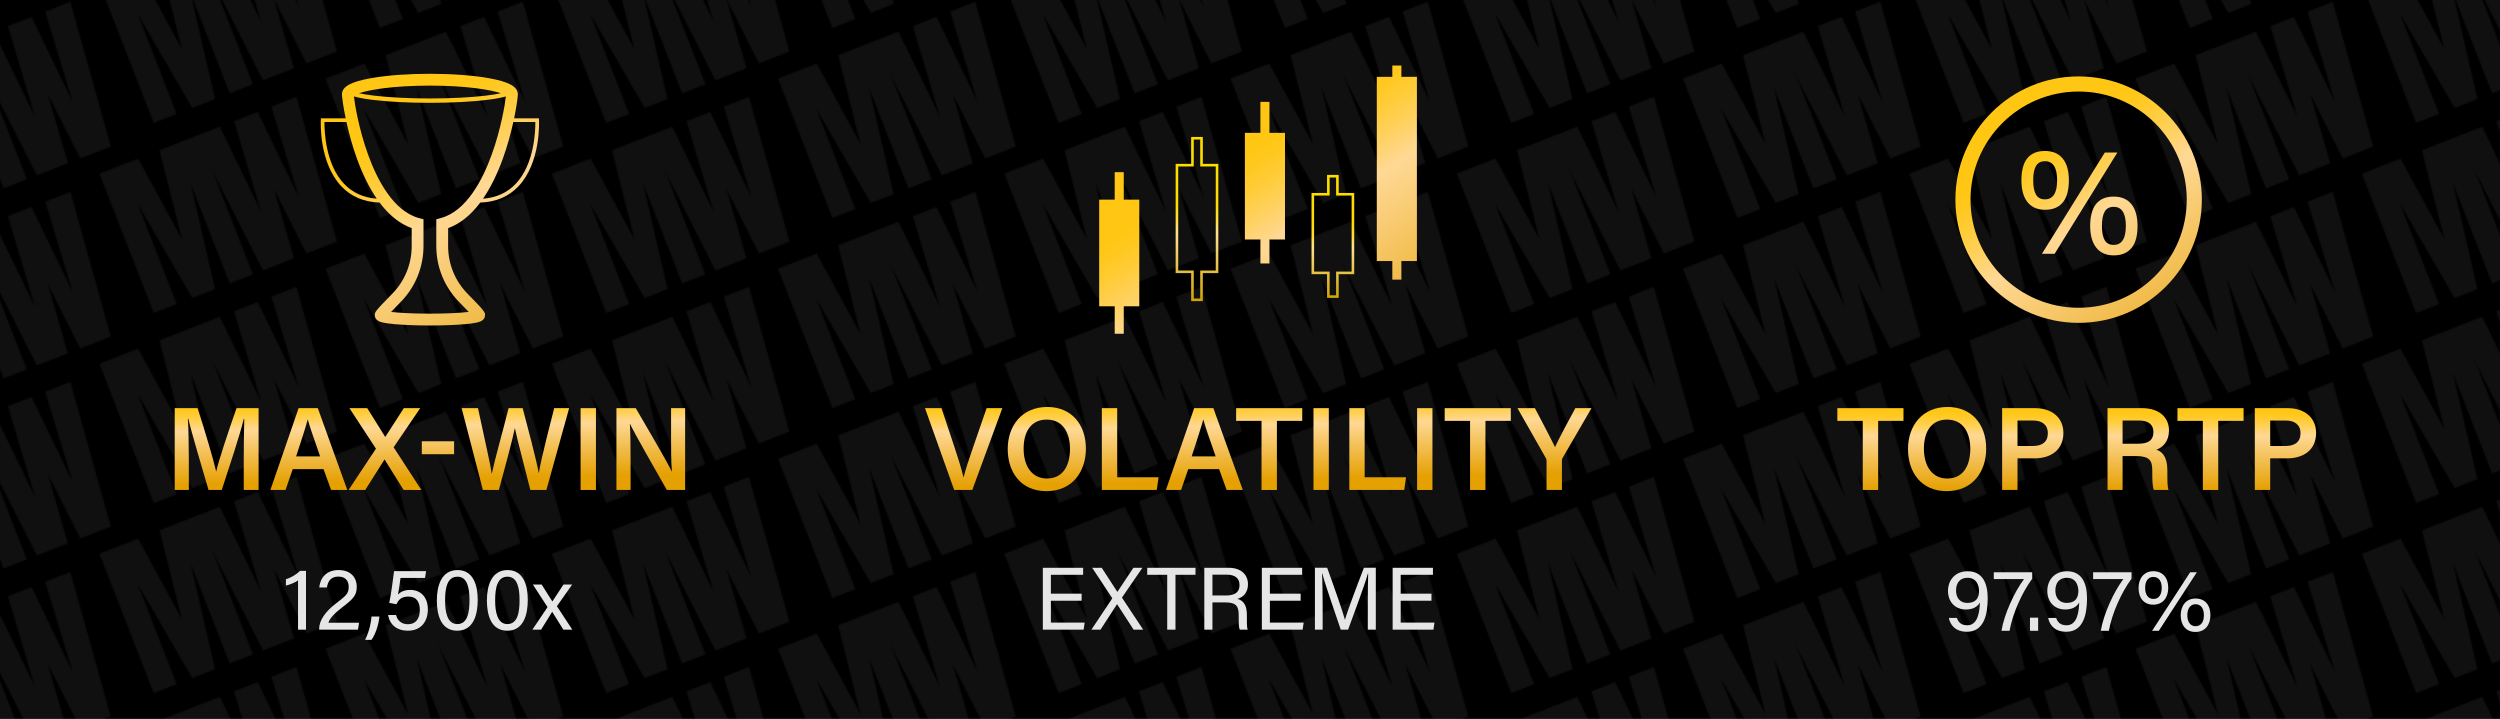 <?xml version="1.0" encoding="iso-8859-1"?>
<!-- Generator: Adobe Illustrator 29.2.1, SVG Export Plug-In . SVG Version: 9.03 Build 55982)  -->
<svg version="1.1" xmlns="http://www.w3.org/2000/svg" xmlns:xlink="http://www.w3.org/1999/xlink" x="0px" y="0px"
	 viewBox="0 0 1933.787 556.085" style="enable-background:new 0 0 1933.787 556.085;" xml:space="preserve">
<pattern  x="1799" y="1477" width="349.842" height="294" patternUnits="userSpaceOnUse" id="New_Pattern_7" viewBox="97.256 -417.404 349.842 294" style="overflow:visible;">
	<g>
		<rect x="97.256" y="-417.404" style="fill:none;" width="349.842" height="294"/>
		<g>
			<path style="fill:#666666;" d="M500.386-9.359l-15.532-53.707l25.153,49.955l23.607-9.206l-31.297-111.98l-19.467,7.592
				l21.278,70.094l-31.794-65.993l-18.349,7.156l20.998,70.203l-31.962-65.927l-19.243,7.505L476.388,0L500.386-9.359z"/>
		</g>
		<g>
			<path style="fill:#666666;" d="M150.544-9.359l-15.532-53.707l25.153,49.955l23.607-9.206l-31.297-111.98l-19.467,7.592
				l21.278,70.094l-31.794-65.993l-18.349,7.156l20.998,70.203l-31.962-65.927l-19.243,7.505L126.546,0L150.544-9.359z"/>
		</g>
		<g>
			<path style="fill:#666666;" d="M409.668-120.98l-30.286-77.658l42.257,72.99l17.677-6.894l-18.986-82.065l30.286,77.658
				l18.012-7.025l-42.037-107.791l-30.263,11.802l17.405,68.922l-33.908-62.487l-29.983,11.693l42.037,107.791L409.668-120.98z"/>
			<path style="fill:#666666;" d="M500.386-156.359l-15.532-53.707l25.153,49.955l23.607-9.206l-31.297-111.98l-19.467,7.592
				l21.278,70.094l-31.794-65.993l-18.349,7.156l20.998,70.203l-31.962-65.927l-19.243,7.505L476.388-147L500.386-156.359z"/>
		</g>
		<g>
			<path style="fill:#666666;" d="M234.747-47.48l-30.286-77.658l42.257,72.99l17.677-6.894l-18.986-82.065l30.286,77.658
				l18.012-7.025L251.67-178.265l-30.263,11.802l17.405,68.922l-33.908-62.487l-29.983,11.693l42.037,107.791L234.747-47.48z"/>
			<path style="fill:#666666;" d="M325.465-82.859l-15.532-53.707l25.153,49.955l23.607-9.206l-31.297-111.98l-19.467,7.592
				l21.278,70.094l-31.794-65.993l-18.349,7.156l20.998,70.203L268.1-184.672l-19.243,7.505L301.467-73.5L325.465-82.859z"/>
		</g>
		<g>
			<path style="fill:#666666;" d="M59.826-120.98L29.54-198.638l42.257,72.99l17.677-6.894l-18.986-82.065l30.286,77.658
				l18.012-7.025L76.749-251.765l-30.263,11.802l17.405,68.922l-33.908-62.487L0-221.834l42.037,107.791L59.826-120.98z"/>
			<path style="fill:#666666;" d="M150.544-156.359l-15.532-53.707l25.153,49.955l23.607-9.206l-31.297-111.98l-19.467,7.592
				l21.278,70.094l-31.794-65.993l-18.349,7.156l20.998,70.203l-31.962-65.927l-19.243,7.505L126.546-147L150.544-156.359z"/>
		</g>
		<g>
			<path style="fill:#666666;" d="M409.668-267.98l-30.286-77.658l42.257,72.99l17.677-6.894l-18.986-82.065l30.286,77.658
				l18.012-7.025l-42.037-107.791l-30.263,11.802l17.405,68.922l-33.908-62.487l-29.983,11.693l42.037,107.791L409.668-267.98z"/>
			<path style="fill:#666666;" d="M500.386-303.359l-15.532-53.707l25.153,49.955l23.607-9.206l-31.297-111.98l-19.467,7.592
				l21.278,70.094l-31.794-65.993l-18.349,7.156l20.998,70.203l-31.962-65.927l-19.243,7.505L476.388-294L500.386-303.359z"/>
		</g>
		<g>
			<path style="fill:#666666;" d="M234.747-194.48l-30.286-77.658l42.257,72.99l17.677-6.894l-18.986-82.065l30.286,77.658
				l18.012-7.025L251.67-325.265l-30.263,11.802l17.405,68.922l-33.908-62.487l-29.983,11.693l42.037,107.791L234.747-194.48z"/>
			<path style="fill:#666666;" d="M325.465-229.859l-15.532-53.707l25.153,49.955l23.607-9.206l-31.297-111.98l-19.467,7.592
				l21.278,70.094l-31.794-65.993l-18.349,7.156l20.998,70.203L268.1-331.672l-19.243,7.505l52.61,103.668L325.465-229.859z"/>
		</g>
		<g>
			<path style="fill:#666666;" d="M59.826-267.98L29.54-345.638l42.257,72.99l17.677-6.894l-18.986-82.065l30.286,77.658
				l18.012-7.025L76.749-398.765l-30.263,11.802l17.405,68.922l-33.908-62.487L0-368.834l42.037,107.791L59.826-267.98z"/>
			<path style="fill:#666666;" d="M150.544-303.359l-15.532-53.707l25.153,49.955l23.607-9.206l-31.297-111.98l-19.467,7.592
				l21.278,70.094l-31.794-65.993l-18.349,7.156l20.998,70.203l-31.962-65.927l-19.243,7.505L126.546-294L150.544-303.359z"/>
		</g>
		<g>
			<path style="fill:#666666;" d="M409.668-414.98l-30.286-77.658l42.257,72.99l17.677-6.894l-18.986-82.065l30.286,77.658
				l18.012-7.025l-42.037-107.791l-30.263,11.802l17.405,68.922l-33.908-62.487l-29.983,11.693l42.037,107.791L409.668-414.98z"/>
		</g>
		<g>
			<path style="fill:#666666;" d="M234.747-341.48l-30.286-77.658l42.257,72.99l17.677-6.894l-18.986-82.065l30.286,77.658
				l18.012-7.025L251.67-472.265l-30.263,11.802l17.405,68.922l-33.908-62.487l-29.983,11.693l42.037,107.791L234.747-341.48z"/>
			<path style="fill:#666666;" d="M325.465-376.859l-15.532-53.707l25.153,49.955l23.607-9.206l-31.297-111.98l-19.467,7.592
				l21.278,70.094l-31.794-65.993l-18.349,7.156l20.998,70.203L268.1-478.672l-19.243,7.505l52.61,103.668L325.465-376.859z"/>
		</g>
		<g>
			<path style="fill:#666666;" d="M59.826-414.98L29.54-492.638l42.257,72.99l17.677-6.894l-18.986-82.065l30.286,77.658
				l18.012-7.025L76.749-545.765l-30.263,11.802l17.405,68.922l-33.908-62.487L0-515.833l42.037,107.791L59.826-414.98z"/>
		</g>
	</g>
</pattern>
<g id="Layer_1_copy">
	<g>
		<rect x="-9.596" y="-6.787" width="1956.426" height="566.851"/>
	</g>
	<pattern  id="SVGID_1_" xlink:href="#New_Pattern_7" patternTransform="matrix(1 0 0 1 -49.788 2063.255)">
	</pattern>
	<rect x="-9.596" y="-6.787" style="opacity:0.25;fill:url(#SVGID_1_);fill-opacity:0.65;" width="1956.426" height="565.277"/>
</g>
<g id="Layer_2">
	<g>
		<g>
			
				<linearGradient id="SVGID_00000023960321039240341780000002394606665986278585_" gradientUnits="userSpaceOnUse" x1="972.234" y1="267.825" x2="974.487" y2="371.475">
				<stop  offset="0.402" style="stop-color:#FFC714"/>
				<stop  offset="0.428" style="stop-color:#FFC81D"/>
				<stop  offset="0.471" style="stop-color:#FFCC37"/>
				<stop  offset="0.527" style="stop-color:#FFD160"/>
				<stop  offset="0.587" style="stop-color:#FFD895"/>
				<stop  offset="0.611" style="stop-color:#FDD58C"/>
				<stop  offset="1" style="stop-color:#E5A002"/>
			</linearGradient>
			<path style="fill:url(#SVGID_00000023960321039240341780000002394606665986278585_);" d="M738.078,378.996l-22.573-63.285h12.749
				l10.008,30.027c2.991,8.994,5.542,17.134,6.979,23.367h0.183c1.309-5.656,4.161-14.089,7.281-23.129l10.465-30.265h12.145
				l-23.231,63.285H738.078z"/>
			
				<linearGradient id="SVGID_00000077296287821034842650000006865011970654572213_" gradientUnits="userSpaceOnUse" x1="972.234" y1="267.825" x2="974.487" y2="371.475">
				<stop  offset="0.402" style="stop-color:#FFC714"/>
				<stop  offset="0.428" style="stop-color:#FFC81D"/>
				<stop  offset="0.471" style="stop-color:#FFCC37"/>
				<stop  offset="0.527" style="stop-color:#FFD160"/>
				<stop  offset="0.587" style="stop-color:#FFD895"/>
				<stop  offset="0.611" style="stop-color:#FDD58C"/>
				<stop  offset="1" style="stop-color:#E5A002"/>
			</linearGradient>
			<path style="fill:url(#SVGID_00000077296287821034842650000006865011970654572213_);" d="M839.958,347.088
				c0,17.542-10.296,32.823-30.639,32.823c-19.438,0-29.833-14.421-29.833-32.558c0-18.311,11.184-32.558,30.666-32.558
				C828.428,314.795,839.958,327.907,839.958,347.088z M791.786,347.079c0,12.808,5.963,23.061,18,23.061
				c13.035,0,17.872-10.849,17.872-22.896c0-12.542-5.496-22.677-18.01-22.677C797.219,324.567,791.786,334.353,791.786,347.079z"/>
			
				<linearGradient id="SVGID_00000129202694712886941690000009813930697184117165_" gradientUnits="userSpaceOnUse" x1="972.234" y1="267.825" x2="974.487" y2="371.475">
				<stop  offset="0.402" style="stop-color:#FFC714"/>
				<stop  offset="0.428" style="stop-color:#FFC81D"/>
				<stop  offset="0.471" style="stop-color:#FFCC37"/>
				<stop  offset="0.527" style="stop-color:#FFD160"/>
				<stop  offset="0.587" style="stop-color:#FFD895"/>
				<stop  offset="0.611" style="stop-color:#FDD58C"/>
				<stop  offset="1" style="stop-color:#E5A002"/>
			</linearGradient>
			<path style="fill:url(#SVGID_00000129202694712886941690000009813930697184117165_);" d="M852.295,315.71h11.87v53.449h32.033
				l-1.429,9.836h-42.475V315.71z"/>
			
				<linearGradient id="SVGID_00000128453567721172414480000005154045495142849668_" gradientUnits="userSpaceOnUse" x1="972.234" y1="267.825" x2="974.487" y2="371.475">
				<stop  offset="0.402" style="stop-color:#FFC714"/>
				<stop  offset="0.428" style="stop-color:#FFC81D"/>
				<stop  offset="0.471" style="stop-color:#FFCC37"/>
				<stop  offset="0.527" style="stop-color:#FFD160"/>
				<stop  offset="0.587" style="stop-color:#FFD895"/>
				<stop  offset="0.611" style="stop-color:#FDD58C"/>
				<stop  offset="1" style="stop-color:#E5A002"/>
			</linearGradient>
			<path style="fill:url(#SVGID_00000128453567721172414480000005154045495142849668_);" d="M919.145,362.881l-5.578,16.115h-11.705
				l21.85-63.285h14.838l22.792,63.285h-12.52l-5.825-16.115H919.145z M940.322,353.045c-5.021-14.479-8.04-23.116-9.514-28.508
				h-0.091c-1.556,5.94-4.904,16.133-8.937,28.508H940.322z"/>
			
				<linearGradient id="SVGID_00000150073541887346567230000009607431940464939447_" gradientUnits="userSpaceOnUse" x1="972.234" y1="267.825" x2="974.487" y2="371.475">
				<stop  offset="0.402" style="stop-color:#FFC714"/>
				<stop  offset="0.428" style="stop-color:#FFC81D"/>
				<stop  offset="0.471" style="stop-color:#FFCC37"/>
				<stop  offset="0.527" style="stop-color:#FFD160"/>
				<stop  offset="0.587" style="stop-color:#FFD895"/>
				<stop  offset="0.611" style="stop-color:#FDD58C"/>
				<stop  offset="1" style="stop-color:#E5A002"/>
			</linearGradient>
			<path style="fill:url(#SVGID_00000150073541887346567230000009607431940464939447_);" d="M975.808,325.546h-19.644v-9.836h51.147
				v9.836h-19.607v53.449h-11.896V325.546z"/>
			
				<linearGradient id="SVGID_00000116931557974442809900000006898319134815136912_" gradientUnits="userSpaceOnUse" x1="972.234" y1="267.825" x2="974.487" y2="371.475">
				<stop  offset="0.402" style="stop-color:#FFC714"/>
				<stop  offset="0.428" style="stop-color:#FFC81D"/>
				<stop  offset="0.471" style="stop-color:#FFCC37"/>
				<stop  offset="0.527" style="stop-color:#FFD160"/>
				<stop  offset="0.587" style="stop-color:#FFD895"/>
				<stop  offset="0.611" style="stop-color:#FDD58C"/>
				<stop  offset="1" style="stop-color:#E5A002"/>
			</linearGradient>
			<path style="fill:url(#SVGID_00000116931557974442809900000006898319134815136912_);" d="M1027.865,315.71v63.285h-11.87V315.71
				H1027.865z"/>
			
				<linearGradient id="SVGID_00000008865441790794101230000011387914641913550218_" gradientUnits="userSpaceOnUse" x1="972.234" y1="267.825" x2="974.487" y2="371.475">
				<stop  offset="0.402" style="stop-color:#FFC714"/>
				<stop  offset="0.428" style="stop-color:#FFC81D"/>
				<stop  offset="0.471" style="stop-color:#FFCC37"/>
				<stop  offset="0.527" style="stop-color:#FFD160"/>
				<stop  offset="0.587" style="stop-color:#FFD895"/>
				<stop  offset="0.611" style="stop-color:#FDD58C"/>
				<stop  offset="1" style="stop-color:#E5A002"/>
			</linearGradient>
			<path style="fill:url(#SVGID_00000008865441790794101230000011387914641913550218_);" d="M1043.719,315.71h11.87v53.449h32.033
				l-1.429,9.836h-42.475V315.71z"/>
			
				<linearGradient id="SVGID_00000005965018448984302890000004463345348532693387_" gradientUnits="userSpaceOnUse" x1="972.234" y1="267.825" x2="974.487" y2="371.475">
				<stop  offset="0.402" style="stop-color:#FFC714"/>
				<stop  offset="0.428" style="stop-color:#FFC81D"/>
				<stop  offset="0.471" style="stop-color:#FFCC37"/>
				<stop  offset="0.527" style="stop-color:#FFD160"/>
				<stop  offset="0.587" style="stop-color:#FFD895"/>
				<stop  offset="0.611" style="stop-color:#FDD58C"/>
				<stop  offset="1" style="stop-color:#E5A002"/>
			</linearGradient>
			<path style="fill:url(#SVGID_00000005965018448984302890000004463345348532693387_);" d="M1108.021,315.71v63.285h-11.87V315.71
				H1108.021z"/>
			
				<linearGradient id="SVGID_00000153672216427986394260000008277360661105559712_" gradientUnits="userSpaceOnUse" x1="972.234" y1="267.825" x2="974.487" y2="371.475">
				<stop  offset="0.402" style="stop-color:#FFC714"/>
				<stop  offset="0.428" style="stop-color:#FFC81D"/>
				<stop  offset="0.471" style="stop-color:#FFCC37"/>
				<stop  offset="0.527" style="stop-color:#FFD160"/>
				<stop  offset="0.587" style="stop-color:#FFD895"/>
				<stop  offset="0.611" style="stop-color:#FDD58C"/>
				<stop  offset="1" style="stop-color:#E5A002"/>
			</linearGradient>
			<path style="fill:url(#SVGID_00000153672216427986394260000008277360661105559712_);" d="M1137.125,325.546h-19.644v-9.836
				h51.147v9.836h-19.607v53.449h-11.896V325.546z"/>
			
				<linearGradient id="SVGID_00000093152160517154538450000014984415630276053147_" gradientUnits="userSpaceOnUse" x1="972.234" y1="267.825" x2="974.487" y2="371.475">
				<stop  offset="0.402" style="stop-color:#FFC714"/>
				<stop  offset="0.428" style="stop-color:#FFC81D"/>
				<stop  offset="0.471" style="stop-color:#FFCC37"/>
				<stop  offset="0.527" style="stop-color:#FFD160"/>
				<stop  offset="0.587" style="stop-color:#FFD895"/>
				<stop  offset="0.611" style="stop-color:#FDD58C"/>
				<stop  offset="1" style="stop-color:#E5A002"/>
			</linearGradient>
			<path style="fill:url(#SVGID_00000093152160517154538450000014984415630276053147_);" d="M1196.272,378.996v-22.655
				c0-0.678-0.119-1.318-0.494-1.914l-21.979-38.717h13.464c5.187,9.799,12.501,23.737,15.567,30.163
				c2.745-6.233,10.536-20.63,15.731-30.163h12.482l-22.408,38.634c-0.247,0.43-0.467,0.732-0.467,1.886v22.766H1196.272z"/>
		</g>
	</g>
	<g>
		<g>
			
				<linearGradient id="SVGID_00000022545098083717443280000018231357733976133288_" gradientUnits="userSpaceOnUse" x1="330.877" y1="270.367" x2="333.066" y2="371.038">
				<stop  offset="0.402" style="stop-color:#FFC714"/>
				<stop  offset="0.428" style="stop-color:#FFC81D"/>
				<stop  offset="0.471" style="stop-color:#FFCC37"/>
				<stop  offset="0.527" style="stop-color:#FFD160"/>
				<stop  offset="0.587" style="stop-color:#FFD895"/>
				<stop  offset="0.611" style="stop-color:#FDD58C"/>
				<stop  offset="1" style="stop-color:#E5A002"/>
			</linearGradient>
			<path style="fill:url(#SVGID_00000022545098083717443280000018231357733976133288_);" d="M188.546,354.149
				c0-11.125,0.156-23.177,0.43-30.16h-0.403c-2.883,12.001-10.552,35.167-17.029,55.006h-10.238
				c-4.912-16.931-12.847-43.152-15.646-55.162h-0.375c0.521,7.385,0.769,20.761,0.769,31.613v23.548h-10.907V315.71h17.676
				c5.706,17.6,12.351,39.917,14.346,48.879h0.119c1.528-7.554,9.656-31.664,15.673-48.879h17.072v63.285h-11.485V354.149z"/>
			
				<linearGradient id="SVGID_00000084509000485361557760000013829212477167600538_" gradientUnits="userSpaceOnUse" x1="330.877" y1="270.367" x2="333.066" y2="371.038">
				<stop  offset="0.402" style="stop-color:#FFC714"/>
				<stop  offset="0.428" style="stop-color:#FFC81D"/>
				<stop  offset="0.471" style="stop-color:#FFCC37"/>
				<stop  offset="0.527" style="stop-color:#FFD160"/>
				<stop  offset="0.587" style="stop-color:#FFD895"/>
				<stop  offset="0.611" style="stop-color:#FDD58C"/>
				<stop  offset="1" style="stop-color:#E5A002"/>
			</linearGradient>
			<path style="fill:url(#SVGID_00000084509000485361557760000013829212477167600538_);" d="M226.427,362.881l-5.578,16.115h-11.705
				l21.85-63.285h14.837l22.792,63.285h-12.52l-5.825-16.115H226.427z M247.605,353.045c-5.021-14.479-8.04-23.116-9.513-28.508H238
				c-1.556,5.94-4.904,16.133-8.937,28.508H247.605z"/>
			
				<linearGradient id="SVGID_00000005962708822509077980000010330453818630817162_" gradientUnits="userSpaceOnUse" x1="330.877" y1="270.367" x2="333.066" y2="371.038">
				<stop  offset="0.402" style="stop-color:#FFC714"/>
				<stop  offset="0.428" style="stop-color:#FFC81D"/>
				<stop  offset="0.471" style="stop-color:#FFCC37"/>
				<stop  offset="0.527" style="stop-color:#FFD160"/>
				<stop  offset="0.587" style="stop-color:#FFD895"/>
				<stop  offset="0.611" style="stop-color:#FDD58C"/>
				<stop  offset="1" style="stop-color:#E5A002"/>
			</linearGradient>
			<path style="fill:url(#SVGID_00000005962708822509077980000010330453818630817162_);" d="M312.185,378.996l-14.689-23.564h-0.091
				l-14.891,23.564h-12.886l21.165-31.935l-20.506-31.35h13.784l13.875,22.229h0.091l14.305-22.229h12.693l-20.569,30.278
				l21.466,33.007H312.185z"/>
			
				<linearGradient id="SVGID_00000173847745494585184780000005187842196041085071_" gradientUnits="userSpaceOnUse" x1="330.877" y1="270.367" x2="333.066" y2="371.038">
				<stop  offset="0.402" style="stop-color:#FFC714"/>
				<stop  offset="0.428" style="stop-color:#FFC81D"/>
				<stop  offset="0.471" style="stop-color:#FFCC37"/>
				<stop  offset="0.527" style="stop-color:#FFD160"/>
				<stop  offset="0.587" style="stop-color:#FFD895"/>
				<stop  offset="0.611" style="stop-color:#FDD58C"/>
				<stop  offset="1" style="stop-color:#E5A002"/>
			</linearGradient>
			<path style="fill:url(#SVGID_00000173847745494585184780000005187842196041085071_);" d="M351.255,341.336v10.001h-24.984
				v-10.001H351.255z"/>
			
				<linearGradient id="SVGID_00000135668900786304663090000011804565131059383967_" gradientUnits="userSpaceOnUse" x1="330.877" y1="270.367" x2="333.066" y2="371.038">
				<stop  offset="0.402" style="stop-color:#FFC714"/>
				<stop  offset="0.428" style="stop-color:#FFC81D"/>
				<stop  offset="0.471" style="stop-color:#FFCC37"/>
				<stop  offset="0.527" style="stop-color:#FFD160"/>
				<stop  offset="0.587" style="stop-color:#FFD895"/>
				<stop  offset="0.611" style="stop-color:#FDD58C"/>
				<stop  offset="1" style="stop-color:#E5A002"/>
			</linearGradient>
			<path style="fill:url(#SVGID_00000135668900786304663090000011804565131059383967_);" d="M373.504,378.996l-16.405-63.285h12.63
				c5.584,26.215,9.703,43.666,10.589,50.72h0.091c2.152-10.438,9.147-35.139,12.989-50.72h10.879
				c3.44,12.825,10.609,39.978,12.45,50.18h0.092c2.077-12.908,9.191-39.26,11.851-50.18h11.577l-17.594,63.285h-12.409
				c-3.503-14.201-9.95-37.981-11.946-47.706h-0.091c-2.161,10.637-8.708,34.35-12.32,47.706H373.504z"/>
			
				<linearGradient id="SVGID_00000116196769391202414650000016460965380164179339_" gradientUnits="userSpaceOnUse" x1="330.877" y1="270.367" x2="333.066" y2="371.038">
				<stop  offset="0.402" style="stop-color:#FFC714"/>
				<stop  offset="0.428" style="stop-color:#FFC81D"/>
				<stop  offset="0.471" style="stop-color:#FFCC37"/>
				<stop  offset="0.527" style="stop-color:#FFD160"/>
				<stop  offset="0.587" style="stop-color:#FFD895"/>
				<stop  offset="0.611" style="stop-color:#FDD58C"/>
				<stop  offset="1" style="stop-color:#E5A002"/>
			</linearGradient>
			<path style="fill:url(#SVGID_00000116196769391202414650000016460965380164179339_);" d="M460.967,315.71v63.285h-11.87V315.71
				H460.967z"/>
			
				<linearGradient id="SVGID_00000090257121250336794550000003486526910696199102_" gradientUnits="userSpaceOnUse" x1="330.877" y1="270.367" x2="333.066" y2="371.038">
				<stop  offset="0.402" style="stop-color:#FFC714"/>
				<stop  offset="0.428" style="stop-color:#FFC81D"/>
				<stop  offset="0.471" style="stop-color:#FFCC37"/>
				<stop  offset="0.527" style="stop-color:#FFD160"/>
				<stop  offset="0.587" style="stop-color:#FFD895"/>
				<stop  offset="0.611" style="stop-color:#FDD58C"/>
				<stop  offset="1" style="stop-color:#E5A002"/>
			</linearGradient>
			<path style="fill:url(#SVGID_00000090257121250336794550000003486526910696199102_);" d="M476.822,378.996V315.71h14.955
				c8.306,14.411,24.675,42.043,27.804,48.934h0.156c-0.678-7.125-0.65-17.77-0.65-28.137V315.71h10.871v63.285h-14.148
				c-7.336-12.835-25.033-43.792-28.454-51.03h-0.155c0.458,6.109,0.558,18.33,0.558,29.694v21.336H476.822z"/>
		</g>
	</g>
	<g>
		<g>
			
				<linearGradient id="SVGID_00000177479940285521661550000010079075689745859254_" gradientUnits="userSpaceOnUse" x1="1606.373" y1="277.241" x2="1606.373" y2="378.81">
				<stop  offset="0.402" style="stop-color:#FFC714"/>
				<stop  offset="0.428" style="stop-color:#FFC81D"/>
				<stop  offset="0.471" style="stop-color:#FFCC37"/>
				<stop  offset="0.527" style="stop-color:#FFD160"/>
				<stop  offset="0.587" style="stop-color:#FFD895"/>
				<stop  offset="0.611" style="stop-color:#FDD58C"/>
				<stop  offset="1" style="stop-color:#E5A002"/>
			</linearGradient>
			<path style="fill:url(#SVGID_00000177479940285521661550000010079075689745859254_);" d="M1440.87,325.546h-19.644v-9.836h51.147
				v9.836h-19.607v53.449h-11.896V325.546z"/>
			
				<linearGradient id="SVGID_00000157283190730467304960000015966472334928035000_" gradientUnits="userSpaceOnUse" x1="1606.373" y1="277.241" x2="1606.373" y2="378.81">
				<stop  offset="0.402" style="stop-color:#FFC714"/>
				<stop  offset="0.428" style="stop-color:#FFC81D"/>
				<stop  offset="0.471" style="stop-color:#FFCC37"/>
				<stop  offset="0.527" style="stop-color:#FFD160"/>
				<stop  offset="0.587" style="stop-color:#FFD895"/>
				<stop  offset="0.611" style="stop-color:#FDD58C"/>
				<stop  offset="1" style="stop-color:#E5A002"/>
			</linearGradient>
			<path style="fill:url(#SVGID_00000157283190730467304960000015966472334928035000_);" d="M1536.344,347.088
				c0,17.542-10.297,32.823-30.64,32.823c-19.438,0-29.833-14.421-29.833-32.558c0-18.311,11.184-32.558,30.666-32.558
				C1524.812,314.795,1536.344,327.907,1536.344,347.088z M1488.171,347.079c0,12.808,5.963,23.061,18.001,23.061
				c13.034,0,17.871-10.849,17.871-22.896c0-12.542-5.495-22.677-18.01-22.677C1493.604,324.567,1488.171,334.353,1488.171,347.079z
				"/>
			
				<linearGradient id="SVGID_00000177478145205312711560000003011058062301292436_" gradientUnits="userSpaceOnUse" x1="1606.373" y1="277.241" x2="1606.373" y2="378.81">
				<stop  offset="0.402" style="stop-color:#FFC714"/>
				<stop  offset="0.428" style="stop-color:#FFC81D"/>
				<stop  offset="0.471" style="stop-color:#FFCC37"/>
				<stop  offset="0.527" style="stop-color:#FFD160"/>
				<stop  offset="0.587" style="stop-color:#FFD895"/>
				<stop  offset="0.611" style="stop-color:#FDD58C"/>
				<stop  offset="1" style="stop-color:#E5A002"/>
			</linearGradient>
			<path style="fill:url(#SVGID_00000177478145205312711560000003011058062301292436_);" d="M1548.68,315.71h25.443
				c13.06,0,21.946,7.331,21.946,19.191c0,13.262-9.886,19.649-22.33,19.649h-13.162v24.445h-11.897V315.71z M1560.577,344.971
				h11.888c7.133,0,11.562-3.053,11.562-9.822c0-6.934-4.903-9.859-11.26-9.859h-12.189V344.971z"/>
			
				<linearGradient id="SVGID_00000078037985227799078450000001300611117700221351_" gradientUnits="userSpaceOnUse" x1="1606.373" y1="277.241" x2="1606.373" y2="378.81">
				<stop  offset="0.402" style="stop-color:#FFC714"/>
				<stop  offset="0.428" style="stop-color:#FFC81D"/>
				<stop  offset="0.471" style="stop-color:#FFCC37"/>
				<stop  offset="0.527" style="stop-color:#FFD160"/>
				<stop  offset="0.587" style="stop-color:#FFD895"/>
				<stop  offset="0.611" style="stop-color:#FDD58C"/>
				<stop  offset="1" style="stop-color:#E5A002"/>
			</linearGradient>
			<path style="fill:url(#SVGID_00000078037985227799078450000001300611117700221351_);" d="M1641.85,352.793v26.202h-11.641V315.71
				h26.754c13.525,0,20.783,7.413,20.783,17.222c0,8.401-4.657,13.131-9.742,14.943c3.83,1.235,8.479,4.702,8.479,15.912v2.984
				c0,4.292-0.045,9.369,0.888,12.224h-11.319c-1.125-2.745-1.235-7.549-1.235-14.001v-1.07c0-7.637-2.021-11.131-12.615-11.131
				H1641.85z M1641.85,343.214h12.258c8.24,0,11.596-3.119,11.596-9.036c0-5.688-3.714-8.889-11.058-8.889h-12.796V343.214z"/>
			
				<linearGradient id="SVGID_00000116957508864932045290000007019237223028816548_" gradientUnits="userSpaceOnUse" x1="1606.373" y1="277.241" x2="1606.373" y2="378.81">
				<stop  offset="0.402" style="stop-color:#FFC714"/>
				<stop  offset="0.428" style="stop-color:#FFC81D"/>
				<stop  offset="0.471" style="stop-color:#FFCC37"/>
				<stop  offset="0.527" style="stop-color:#FFD160"/>
				<stop  offset="0.587" style="stop-color:#FFD895"/>
				<stop  offset="0.611" style="stop-color:#FDD58C"/>
				<stop  offset="1" style="stop-color:#E5A002"/>
			</linearGradient>
			<path style="fill:url(#SVGID_00000116957508864932045290000007019237223028816548_);" d="M1703.942,325.546h-19.644v-9.836
				h51.147v9.836h-19.607v53.449h-11.896V325.546z"/>
			
				<linearGradient id="SVGID_00000078016771268572043920000013351033004731032509_" gradientUnits="userSpaceOnUse" x1="1606.373" y1="277.241" x2="1606.373" y2="378.81">
				<stop  offset="0.402" style="stop-color:#FFC714"/>
				<stop  offset="0.428" style="stop-color:#FFC81D"/>
				<stop  offset="0.471" style="stop-color:#FFCC37"/>
				<stop  offset="0.527" style="stop-color:#FFD160"/>
				<stop  offset="0.587" style="stop-color:#FFD895"/>
				<stop  offset="0.611" style="stop-color:#FDD58C"/>
				<stop  offset="1" style="stop-color:#E5A002"/>
			</linearGradient>
			<path style="fill:url(#SVGID_00000078016771268572043920000013351033004731032509_);" d="M1744.131,315.71h25.443
				c13.06,0,21.946,7.331,21.946,19.191c0,13.262-9.886,19.649-22.33,19.649h-13.162v24.445h-11.897V315.71z M1756.028,344.971
				h11.888c7.133,0,11.562-3.053,11.562-9.822c0-6.934-4.903-9.859-11.26-9.859h-12.189V344.971z"/>
		</g>
	</g>
	
		<linearGradient id="SVGID_00000058576393342046384790000008267560783176882050_" gradientUnits="userSpaceOnUse" x1="219.256" y1="-40.958" x2="439.485" y2="302.813">
		<stop  offset="0.402" style="stop-color:#FFC714"/>
		<stop  offset="0.428" style="stop-color:#FFC81D"/>
		<stop  offset="0.471" style="stop-color:#FFCC37"/>
		<stop  offset="0.527" style="stop-color:#FFD160"/>
		<stop  offset="0.587" style="stop-color:#FFD895"/>
		<stop  offset="0.611" style="stop-color:#FDD58C"/>
		<stop  offset="1" style="stop-color:#E5A002"/>
	</linearGradient>
	<path style="fill:url(#SVGID_00000058576393342046384790000008267560783176882050_);" d="M416.909,92.868l-0.071-1.353h-19.155
		c2.035-9.785,2.87-16.856,2.87-18.482c0-5.984-6.684-9.735-22.348-12.544c-12.242-2.195-28.463-3.404-45.673-3.404
		s-33.431,1.209-45.673,3.404c-15.665,2.809-22.348,6.56-22.348,12.544c0,1.626,0.835,8.698,2.87,18.482h-19.155l-0.071,1.353
		c-0.07,1.335-1.52,32.905,15.913,51.28c7.52,7.926,17.447,12.135,29.52,12.541c7.379,9.827,15.724,16.469,24.857,19.779v13.855
		c0,13.954-5.385,27.099-15.162,37.013c-13.391,13.578-13.391,14.235-13.391,16.414c0,4.397,4.799,5.424,6.606,5.811
		c2.096,0.449,5.025,0.845,8.703,1.178c7.323,0.663,17.03,1.028,27.332,1.028c10.302,0,20.009-0.365,27.332-1.028
		c3.679-0.333,6.607-0.729,8.703-1.178c1.807-0.387,6.606-1.414,6.606-5.811c0-2.179,0-2.837-13.391-16.414
		c-9.778-9.915-15.162-23.06-15.162-37.014v-13.855c9.133-3.31,17.478-9.952,24.857-19.779c12.073-0.406,22-4.615,29.52-12.541
		C418.429,125.774,416.979,94.203,416.909,92.868z M332.531,66.226c28.181,0,46.765,3.178,54.85,5.876
		c-2.753,0.618-6.582,1.281-11.902,1.91c-11.701,1.385-26.954,2.148-42.948,2.148s-31.247-0.763-42.948-2.148
		c-5.319-0.63-9.149-1.293-11.902-1.91C285.766,69.404,304.35,66.226,332.531,66.226z M266.146,142.191
		c-14.617-15.397-15.243-41.594-15.174-47.819h17.02c1.83,8.299,4.463,18.195,8.098,28.266c4.424,12.254,9.584,22.685,15.357,31.074
		C281.161,152.915,272.662,149.054,266.146,142.191z M340.868,168.703l-3.39,0.907v20.713c0,16.371,6.32,31.796,17.795,43.432
		c3.289,3.335,5.626,5.761,7.286,7.523c-5.922,0.709-16.226,1.348-30.028,1.348s-24.106-0.639-30.028-1.348
		c1.66-1.762,3.996-4.188,7.286-7.523c11.475-11.635,17.795-27.059,17.795-43.431V169.61l-3.39-0.907
		c-19.886-5.319-32.446-29.637-39.481-49.101c-7.135-19.739-10.331-39.116-10.948-45.026c3,0.895,7.359,1.766,13.686,2.573
		c12.053,1.538,28.063,2.385,45.08,2.385s33.027-0.847,45.08-2.385c6.326-0.807,10.686-1.678,13.686-2.573
		c-0.617,5.911-3.814,25.287-10.948,45.026C373.314,139.066,360.753,163.385,340.868,168.703z M398.923,142.182
		c-6.517,6.869-15.019,10.733-25.309,11.53c5.773-8.389,10.933-18.82,15.357-31.074c3.636-10.071,6.268-19.967,8.098-28.266h17.02
		C414.162,100.594,413.547,126.769,398.923,142.182z"/>
	
		<linearGradient id="SVGID_00000120535143198465244880000007839960329411821192_" gradientUnits="userSpaceOnUse" x1="1498.981" y1="-15.512" x2="1699.606" y2="297.659">
		<stop  offset="0.402" style="stop-color:#FFC714"/>
		<stop  offset="0.428" style="stop-color:#FFC81D"/>
		<stop  offset="0.471" style="stop-color:#FFCC37"/>
		<stop  offset="0.527" style="stop-color:#FFD160"/>
		<stop  offset="0.587" style="stop-color:#FFD895"/>
		<stop  offset="0.611" style="stop-color:#FDD58C"/>
		<stop  offset="1" style="stop-color:#E5A002"/>
	</linearGradient>
	<path style="fill:url(#SVGID_00000120535143198465244880000007839960329411821192_);" d="M1607.847,59.111
		c-52.557,0-95.314,42.758-95.314,95.315s42.758,95.314,95.314,95.314c52.557,0,95.315-42.758,95.315-95.314
		S1660.404,59.111,1607.847,59.111z M1607.847,238.059c-46.116,0-83.633-37.517-83.633-83.633s37.517-83.634,83.633-83.634
		s83.634,37.518,83.634,83.634S1653.963,238.059,1607.847,238.059z M1590.102,160.726c2.336-1.024,4.261-2.52,5.778-4.487
		c1.516-1.966,2.633-4.373,3.35-7.222c0.716-2.848,1.076-6.033,1.076-9.558c0-3.565-0.39-6.761-1.168-9.589
		c-0.779-2.828-1.958-5.215-3.535-7.161c-1.578-1.946-3.514-3.422-5.809-4.426c-2.295-1.003-4.959-1.506-7.991-1.506
		c-3.156,0-5.881,0.503-8.175,1.506c-2.296,1.005-4.19,2.48-5.686,4.426c-1.497,1.946-2.592,4.333-3.288,7.161
		c-0.698,2.828-1.045,6.024-1.045,9.589c0,3.525,0.379,6.71,1.137,9.558c0.758,2.849,1.915,5.256,3.473,7.222
		c1.557,1.967,3.462,3.464,5.717,4.487c2.253,1.025,4.876,1.536,7.868,1.536C1585.001,162.262,1587.766,161.75,1590.102,160.726z
		 M1574.858,150.523c-1.434-2.459-2.151-6.147-2.151-11.065c0-4.917,0.717-8.606,2.151-11.064c1.434-2.459,3.75-3.688,6.946-3.688
		c6.27,0,9.405,4.917,9.405,14.752c0,9.835-3.135,14.752-9.405,14.752C1578.607,154.21,1576.292,152.981,1574.858,150.523z
		 M1648.774,158.022c-1.537-1.926-3.453-3.401-5.747-4.426c-2.296-1.024-4.979-1.536-8.053-1.536c-3.156,0-5.881,0.513-8.175,1.536
		c-2.296,1.025-4.18,2.5-5.655,4.426c-1.475,1.926-2.572,4.303-3.288,7.13c-0.717,2.827-1.076,6.023-1.076,9.589
		c0,3.565,0.389,6.752,1.168,9.558c0.778,2.808,1.926,5.194,3.442,7.161c1.516,1.967,3.412,3.473,5.686,4.518
		c2.274,1.045,4.907,1.567,7.898,1.567c3.237,0,6.014-0.523,8.329-1.567c2.315-1.045,4.231-2.551,5.747-4.518
		c1.516-1.967,2.622-4.353,3.32-7.161c0.697-2.806,1.045-5.993,1.045-9.558c0-3.566-0.39-6.762-1.168-9.589
		C1651.467,162.324,1650.31,159.948,1648.774,158.022z M1634.974,189.432c-3.196,0-5.511-1.218-6.946-3.658
		c-1.435-2.438-2.151-6.116-2.151-11.033c0-4.958,0.717-8.656,2.151-11.095c1.434-2.438,3.75-3.657,6.946-3.657
		c6.27,0,9.405,4.917,9.405,14.752C1644.378,184.536,1641.243,189.432,1634.974,189.432z M1628.09,118.005l-48.622,78.311h9.835
		l48.499-78.311H1628.09z"/>
	<g>
		<g>
			<g>
				<g>
					
						<linearGradient id="SVGID_00000070824096386810848020000016716429791989904023_" gradientUnits="userSpaceOnUse" x1="876.299" y1="-1.696" x2="1075.898" y2="309.872">
						<stop  offset="0.402" style="stop-color:#FFC714"/>
						<stop  offset="0.428" style="stop-color:#FFC81D"/>
						<stop  offset="0.471" style="stop-color:#FFCC37"/>
						<stop  offset="0.527" style="stop-color:#FFD160"/>
						<stop  offset="0.587" style="stop-color:#FFD895"/>
						<stop  offset="0.611" style="stop-color:#FDD58C"/>
						<stop  offset="1" style="stop-color:#E5A002"/>
					</linearGradient>
					<path style="fill:url(#SVGID_00000070824096386810848020000016716429791989904023_);" d="M869.247,133.178h-7.007v21.248
						h-12.008v82.491h12.008v21.248h7.007v-21.248h12.008v-82.491h-12.008V133.178z M981.945,78.809h-7.007v23.956h-12.009v82.491
						h12.009v18.54h7.007v-18.54h12.009v-82.491h-12.009V78.809z M1083.987,59.436v-8.749h-7.007v8.749h-12.009v142.485h12.009
						v14.374h7.007v-14.374h12.008V59.436H1083.987z"/>
				</g>
			</g>
		</g>
		
			<linearGradient id="SVGID_00000098930389101934562270000016522966883648055977_" gradientUnits="userSpaceOnUse" x1="925.888" y1="105.931" x2="925.888" y2="232.918">
			<stop  offset="0.402" style="stop-color:#FFDC00"/>
			<stop  offset="0.427" style="stop-color:#FFDC09"/>
			<stop  offset="0.467" style="stop-color:#FFDD23"/>
			<stop  offset="0.519" style="stop-color:#FFDE4C"/>
			<stop  offset="0.58" style="stop-color:#FFE085"/>
			<stop  offset="0.587" style="stop-color:#FFE08C"/>
			<stop  offset="0.592" style="stop-color:#FEDF8A"/>
			<stop  offset="1" style="stop-color:#CFA500"/>
		</linearGradient>
		
			<polygon style="fill:none;stroke:url(#SVGID_00000098930389101934562270000016522966883648055977_);stroke-width:2;stroke-miterlimit:10;" points="
			941.4,127.762 929.391,127.762 929.391,106.931 922.384,106.931 922.384,127.762 910.376,127.762 910.376,210.253 
			922.384,210.253 922.384,231.918 929.391,231.918 929.391,210.253 941.4,210.253 		"/>
		
			<linearGradient id="SVGID_00000132790086914067332470000013623689764634279344_" gradientUnits="userSpaceOnUse" x1="1030.995" y1="135.303" x2="1030.995" y2="230.418">
			<stop  offset="0.402" style="stop-color:#FFDC00"/>
			<stop  offset="0.427" style="stop-color:#FFDC09"/>
			<stop  offset="0.467" style="stop-color:#FFDD23"/>
			<stop  offset="0.519" style="stop-color:#FFDE4C"/>
			<stop  offset="0.58" style="stop-color:#FFE085"/>
			<stop  offset="0.587" style="stop-color:#FFE08C"/>
			<stop  offset="0.592" style="stop-color:#FEDF8A"/>
			<stop  offset="1" style="stop-color:#CFA500"/>
		</linearGradient>
		
			<polygon style="fill:none;stroke:url(#SVGID_00000132790086914067332470000013623689764634279344_);stroke-width:2;stroke-miterlimit:10;" points="
			1046.507,150.26 1034.499,150.26 1034.499,136.303 1027.492,136.303 1027.492,150.26 1015.483,150.26 1015.483,211.086 
			1027.492,211.086 1027.492,229.418 1034.499,229.418 1034.499,211.086 1046.507,211.086 		"/>
	</g>
</g>
<g id="editable_text">
	<g>
		<path style="fill:#E6E6E6;" d="M230.535,487.038v-38.078c-2.241,1.625-6.865,3.508-9.376,3.957v-4.89
			c3.494-0.934,7.872-3.52,10.97-6.473h4.565v45.484H230.535z"/>
		<path style="fill:#E6E6E6;" d="M246.865,487.038v-0.377c0-6.542,4.303-13.314,13.631-20.379c7.257-5.537,9.227-7.297,9.227-12.3
			c0-4.539-2.41-7.975-7.849-7.975c-5.484,0-8.06,2.86-9.01,8.392h-5.92c0.797-7.664,5.689-13.448,14.93-13.448
			c10.147,0,14.092,6.527,14.092,12.873c0,6.846-2.909,9.525-11.276,15.99c-6.234,4.825-9.562,8.453-10.694,11.905h23.754
			l-0.863,5.319H246.865z"/>
		<path style="fill:#E6E6E6;" d="M282.44,494.928c3.614-7.671,4.609-13.696,4.913-18.011h6.119
			c-0.579,6.148-2.804,13.274-6.109,18.011H282.44z"/>
		<path style="fill:#E6E6E6;" d="M328.749,447.022h-18.931c-0.408,3.643-1.541,10.492-1.993,12.922
			c1.917-2.126,4.882-3.643,9.485-3.643c8.28,0,13.633,5.76,13.633,15.02c0,8.825-4.638,16.542-15.602,16.542
			c-8.083,0-13.935-4.476-15.12-12.172h6.13c1.047,4.133,4.02,7.165,9.196,7.165c6.155,0,9.196-4.388,9.196-11.084
			c0-5.849-2.426-10.321-8.712-10.321c-5.476,0-7.724,2.297-9.329,5.929l-5.632-1.036c1.347-5.932,3.075-18.86,3.743-24.567h24.782
			L328.749,447.022z"/>
		<path style="fill:#E6E6E6;" d="M369.525,464.087c0,11.215-3.194,23.776-15.836,23.776c-12.372,0-15.792-11.753-15.792-23.457
			c0-11.61,3.724-23.456,15.999-23.456C366.043,440.951,369.525,452.504,369.525,464.087z M344.282,464.402
			c0,8.61,1.492,18.332,9.456,18.332c8.024,0,9.422-9.241,9.422-18.623c0-8.716-1.496-18.033-9.22-18.033
			C346.021,446.079,344.282,454.457,344.282,464.402z"/>
		<path style="fill:#E6E6E6;" d="M408.248,464.087c0,11.215-3.194,23.776-15.836,23.776c-12.372,0-15.792-11.753-15.792-23.457
			c0-11.61,3.724-23.456,15.999-23.456C404.766,440.951,408.248,452.504,408.248,464.087z M383.005,464.402
			c0,8.61,1.492,18.332,9.456,18.332c8.024,0,9.422-9.241,9.422-18.623c0-8.716-1.496-18.033-9.22-18.033
			C384.745,446.079,383.005,454.457,383.005,464.402z"/>
		<path style="fill:#E6E6E6;" d="M418.98,452.157c4.906,7.754,6.992,11.075,8.246,13.041h0.069c1.48-2.266,4.408-6.804,8.533-13.041
			h6.746l-11.798,16.768l11.907,18.112h-6.953c-4.246-6.824-7.19-11.516-8.597-13.777h-0.069c-1.161,1.946-3.988,6.599-8.532,13.777
			h-6.718l11.713-17.423l-11.357-17.458H418.98z"/>
	</g>
	<g>
		<path style="fill:#E6E6E6;" d="M836.671,464.666H812.87v16.935h26.141l-0.818,5.437h-31.545v-47.858h31.166v5.437H812.87v14.613
			h23.802V464.666z"/>
		<path style="fill:#E6E6E6;" d="M876.858,487.038l-12.76-19.67h-0.069l-12.769,19.67h-7.038l16.172-24.245l-15.582-23.614h7.378
			l12.076,18.619h0.069l12.376-18.619h6.964l-15.844,23.071l16.423,24.788H876.858z"/>
		<path style="fill:#E6E6E6;" d="M902.861,444.616h-15.458v-5.437h37.327v5.437H909.25v42.421h-6.39V444.616z"/>
		<path style="fill:#E6E6E6;" d="M937.842,465.957v21.081h-6.292v-47.858h18.703c9.833,0,15.074,5.334,15.074,12.803
			c0,6.22-3.573,9.99-8.159,11.257c3.905,1.048,7.305,3.964,7.305,12.271v2.052c0,3.298-0.153,7.472,0.643,9.476h-6.17
			c-0.87-2.063-0.81-5.794-0.81-10.287v-1.019c0-6.814-1.925-9.775-10.509-9.775H937.842z M937.842,460.618h10.407
			c7.316,0,10.53-2.75,10.53-8.128c0-5.087-3.316-7.971-9.815-7.971h-11.122V460.618z"/>
		<path style="fill:#E6E6E6;" d="M1006.076,464.666h-23.802v16.935h26.141l-0.818,5.437h-31.545v-47.858h31.166v5.437h-24.943
			v14.613h23.802V464.666z"/>
		<path style="fill:#E6E6E6;" d="M1058.017,466.642c0-8.888,0.093-17.923,0.299-22.958h-0.255
			c-2.048,7.757-9.794,28.297-15.283,43.353h-5.692c-4.146-12.25-12.163-35.278-14.315-43.446h-0.21
			c0.368,5.527,0.53,16.155,0.53,24.361v19.085h-5.98v-47.858h9.469c5.434,14.853,12.077,34.016,13.719,40.107h0.113
			c1.125-4.604,8.977-25.639,14.598-40.107h9.205v47.858h-6.199V466.642z"/>
		<path style="fill:#E6E6E6;" d="M1107.251,464.666h-23.802v16.935h26.141l-0.818,5.437h-31.545v-47.858h31.166v5.437h-24.942
			v14.613h23.802V464.666z"/>
	</g>
	<g>
		<path style="fill:#E6E6E6;" d="M1513.665,477.998c1.29,3.696,3.623,5.658,8.068,5.658c8.779,0,9.512-11.919,9.742-17.603
			c-2.124,3.805-6.076,5.395-10.837,5.395c-8.495,0-13.836-6.111-13.836-14.405c0-8.301,5.528-15.175,15.213-15.175
			c11.272,0,15.497,8.868,15.497,20.851c0,11.866-2.507,25.949-16.039,25.949c-9.091,0-12.916-5.34-14.027-10.67H1513.665z
			 M1513.026,456.804c0,5.8,3.3,9.568,8.667,9.568c6.275,0,9.123-3.283,9.123-9.317c0-2.785-1.041-10.131-8.93-10.131
			C1515.736,446.924,1513.026,451.283,1513.026,456.804z"/>
		<path style="fill:#E6E6E6;" d="M1571.948,442.669v4.954c-7.86,10.62-15.207,26.972-17.524,40.308h-6.252
			c2.074-12.88,10.147-30.36,17.44-39.991h-23.375v-5.271H1571.948z"/>
		<path style="fill:#E6E6E6;" d="M1570.219,487.931v-10.164h6.313v10.164H1570.219z"/>
		<path style="fill:#E6E6E6;" d="M1590.492,477.998c1.29,3.696,3.623,5.658,8.068,5.658c8.779,0,9.512-11.919,9.742-17.603
			c-2.124,3.805-6.076,5.395-10.837,5.395c-8.495,0-13.836-6.111-13.836-14.405c0-8.301,5.528-15.175,15.213-15.175
			c11.272,0,15.497,8.868,15.497,20.851c0,11.866-2.507,25.949-16.039,25.949c-9.091,0-12.916-5.34-14.027-10.67H1590.492z
			 M1589.854,456.804c0,5.8,3.3,9.568,8.667,9.568c6.275,0,9.123-3.283,9.123-9.317c0-2.785-1.041-10.131-8.93-10.131
			C1592.563,446.924,1589.854,451.283,1589.854,456.804z"/>
		<path style="fill:#E6E6E6;" d="M1648.775,442.669v4.954c-7.86,10.62-15.207,26.972-17.524,40.308h-6.252
			c2.075-12.88,10.147-30.36,17.44-39.991h-23.375v-5.271H1648.775z"/>
		<path style="fill:#E6E6E6;" d="M1677.169,454.711c0,7.309-3.942,13.005-11.627,13.005c-7.227,0-11.359-5.133-11.359-12.916
			c0-7.005,3.913-12.956,11.473-12.956C1672.721,441.844,1677.169,446.711,1677.169,454.711z M1659.303,454.711
			c0,5.134,2.224,8.579,6.441,8.579c4.04,0,6.377-3.215,6.377-8.579c0-5.393-2.41-8.44-6.51-8.44
			C1661.798,446.271,1659.303,449.242,1659.303,454.711z M1664.678,487.931l29.445-45.286h5.172l-29.425,45.286H1664.678z
			 M1709.79,475.82c0,7.264-3.897,13.005-11.626,13.005c-7.315,0-11.359-5.355-11.359-12.916c0-7.005,3.869-12.956,11.473-12.956
			C1705.431,462.953,1709.79,467.819,1709.79,475.82z M1691.925,475.82c0,5.089,2.224,8.578,6.441,8.578
			c4.04,0,6.377-3.214,6.377-8.578c0-5.349-2.41-8.441-6.511-8.441C1694.508,467.379,1691.925,470.529,1691.925,475.82z"/>
	</g>
	<g>
	</g>
	<g>
	</g>
	<g>
	</g>
	<g>
	</g>
	<g>
	</g>
	<g>
	</g>
	<g>
	</g>
	<g>
	</g>
	<g>
	</g>
	<g>
	</g>
	<g>
	</g>
	<g>
	</g>
	<g>
	</g>
	<g>
	</g>
	<g>
	</g>
</g>
</svg>
